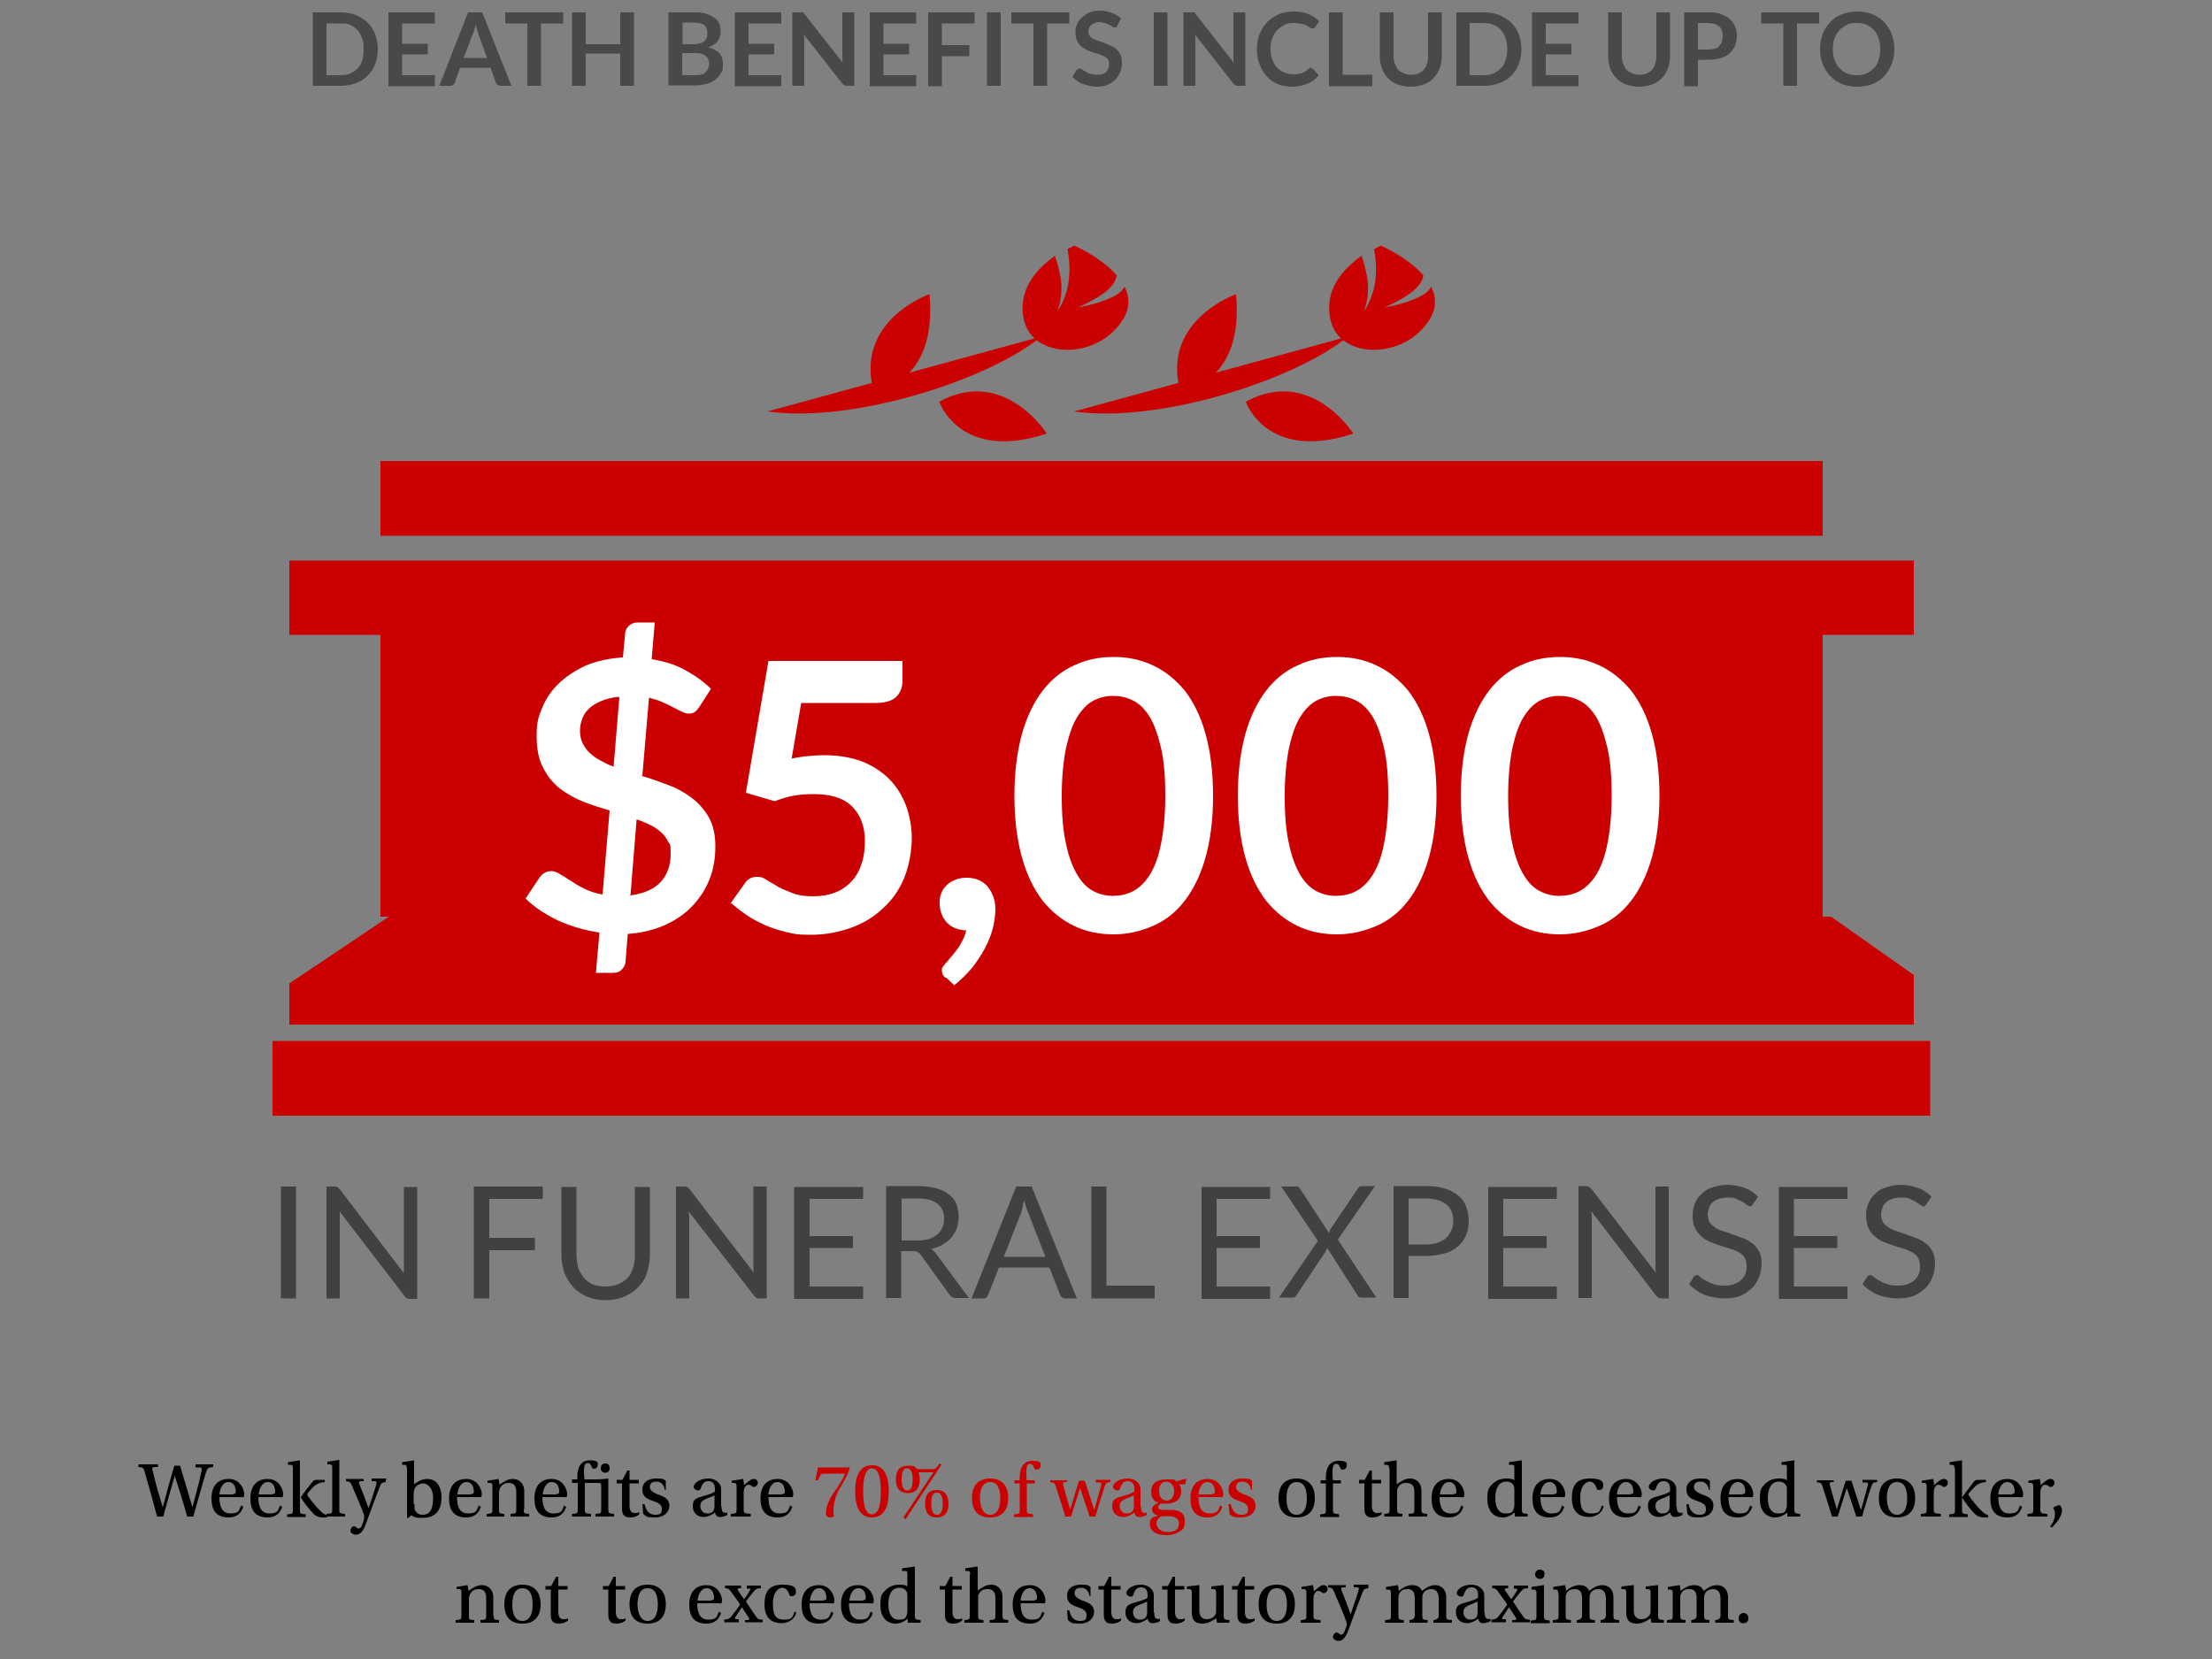 <?xml version="1.0" encoding="UTF-8"?> <svg xmlns="http://www.w3.org/2000/svg" id="Layer_1" version="1.1" viewBox="0 0 500 375"><rect x="0" y="0" width="500" height="375" fill="#808080" stroke="none"/><defs><style> .st0 { fill: #424141; } .st1 { fill: #cb0000; } .st2 { fill: #fff; } .st3 { fill: #494949; } </style></defs><g><path d="M48.2,331v.6c-1,.1-1.3.2-1.6,1.1-.9,2.9-2,6.9-2.9,10.1h-1.4c-.8-3-1.8-6.1-2.8-9.2h0c-.7,2.3-1.9,6.7-2.6,9.2h-1.4c-.9-3.4-1.8-6.7-2.8-10.1-.3-1-.4-1-1.4-1.1v-.6h4.4v.6h-.9c-.4.2-.5.2-.3.8.6,2.6,1.4,5.5,2.3,8.3h0c.8-3.1,1.8-6.7,2.6-9.4h1.3c.9,3.1,1.9,6.3,2.8,9.4h0c.6-2.3,1.6-5.9,2.1-8.4,0-.4,0-.6-.4-.6h-1v-.7h3.9Z"></path><path d="M49.6,338.4c0,1.8.4,3.7,2.5,3.7s1.9-.8,2.4-1.8l.5.3c-.5,1.4-1.4,2.4-3.3,2.4-2.8,0-3.9-1.6-3.9-4.3s1.3-4.4,3.9-4.4,3.5,2.4,3.5,3.4-.3.7-.7.7h-4.9ZM52.7,337.7c.5,0,.6-.2.6-.5,0-.7-.2-2.2-1.7-2.2s-2,2.1-2,2.8h3.1Z"></path><path d="M58.4,338.4c0,1.8.4,3.7,2.5,3.7s1.9-.8,2.4-1.8l.5.3c-.5,1.4-1.4,2.4-3.3,2.4-2.8,0-3.9-1.6-3.9-4.3s1.3-4.4,3.9-4.4,3.5,2.4,3.5,3.4-.3.7-.7.7h-4.9ZM61.6,337.7c.5,0,.6-.2.6-.5,0-.7-.2-2.2-1.7-2.2s-2,2.1-2,2.8h3.1Z"></path><path d="M66.2,331.9c0-.6,0-.7-.5-.8h-.6v-.6l2.7-.4h0v11.2c0,.8,0,.9,1.3,1v.6h-4.2v-.6c1.2-.1,1.3-.1,1.3-1v-9.4h-.1ZM70.6,335c.3-.4.5-.5,1-.5h1.8v.5c-1,.1-1.5.3-2.1.7-.5.4-1,.9-1.8,1.9,0,.1,0,.2,0,.4.7,1,1.9,2.6,3,3.6.5.5.9.7,1.4.9v.5h-1.3c-.6-.1-1.3-.3-1.9-1-.9-.9-2-2.4-2.7-3.5h0c.4-.8,2.1-2.9,2.6-3.5Z"></path><path d="M75.1,331.8c0-.6,0-.7-.5-.8h-.6v-.6l2.7-.4h0v11.2c0,.8,0,.9,1.3,1v.6h-4.2v-.6c1.2-.1,1.3-.1,1.3-1v-9.4h-.1Z"></path><path d="M87.2,334.5v.5c-.8.1-1,.2-1.3.9-.5,1.2-2,5.3-3.1,8.3-.9,2.5-1.7,2.7-2.4,2.7s-1.2-.5-1.2-.9.4-1,.8-1,.3.1.5.2c.3.3.4.3.6.3.6,0,1-1.4,1.2-2.2,0-.3,0-.6,0-.8-.4-1.2-1.9-4.8-2.8-6.8-.3-.7-.5-.8-1.3-.9v-.5h4v.5h-.7c-.4.1-.4.3-.3.6.7,1.7,1.4,3.5,2.1,5.5h0c.7-2,1.5-4.4,1.8-5.5,0-.3,0-.5-.2-.6h-.9v-.6h3.3v.3Z"></path><path d="M91.5,331.1h-.6v-.6l2.7-.4h0v5.4c.6-.4,1.6-1.2,2.9-1.2,3,0,3.3,3,3.3,4.2,0,3.5-2,4.6-4.2,4.6s-2-.3-2.6-.6l-.7.6h-.3v-11.1c-.1-.8-.2-.9-.6-.9ZM93.7,340c0,.4,0,.8,0,1.1.3.8.9,1.3,1.8,1.3,1.7,0,2.4-1.3,2.4-3.8s-1.5-3.3-2.2-3.3-1.6.4-2,1.2c0,.3-.2.6-.2,1v2.5h0Z"></path><path d="M103.3,338.4c0,1.8.4,3.7,2.5,3.7s1.9-.8,2.4-1.8l.5.3c-.5,1.4-1.4,2.4-3.3,2.4-2.8,0-3.9-1.6-3.9-4.3s1.3-4.4,3.9-4.4,3.5,2.4,3.5,3.4-.3.7-.7.7h-4.9ZM106.5,337.7c.5,0,.6-.2.6-.5,0-.7-.2-2.2-1.7-2.2s-2,2.1-2,2.8h3.1Z"></path><path d="M118.4,341.2c0,.9,0,.9,1.2,1v.6h-4.2v-.6c1.2-.1,1.3-.1,1.3-1v-3.9c0-1.5-.6-2.1-1.7-2.1s-1.6.5-2,1.2c0,.3-.2.5-.2.9v3.9c0,.9,0,.9,1.2,1v.6h-4v-.6c1.2-.1,1.3-.1,1.3-1v-5.2c0-.6,0-.7-.5-.8h-.6v-.5l2.5-.4.2,1.3c1-.7,1.8-1.3,3.1-1.3s2.5,1,2.5,2.7v4.2h-.1Z"></path><path d="M122.6,338.4c0,1.8.4,3.7,2.5,3.7s1.9-.8,2.4-1.8l.5.3c-.5,1.4-1.4,2.4-3.3,2.4-2.8,0-3.9-1.6-3.9-4.3s1.3-4.4,3.9-4.4,3.5,2.4,3.5,3.4-.3.7-.7.7h-4.9ZM125.8,337.7c.5,0,.6-.2.6-.5,0-.7-.2-2.2-1.7-2.2s-2,2.1-2,2.8h3.1Z"></path><path d="M130.5,334.5v-.8c0-1.9.7-3.6,2.8-3.6s1.8.6,1.8,1.1-.5.8-.8.8-.4-.1-.5-.3c-.4-1-.7-1-1-1s-.8.2-.8,1.7.1,1.4.1,2h2.4c1.3,0,2.3-.1,2.9-.2h.1v7c0,.8.1.9,1.3,1v.6h-4.2v-.6c1.2-.1,1.3-.1,1.3-1v-5.2c0-.6-.1-.8-.5-.8h-3.2v6c0,.9.1.9,1.4,1v.6h-4.3v-.6c1.2-.1,1.3-.1,1.3-1v-6h-1.3v-.8h1.2ZM137.8,331.9c0,.6-.4,1-1,1s-1-.4-1-1,.3-1.1,1-1.1,1,.4,1,1.1Z"></path><path d="M142.3,335.2v5.1c0,1.3.5,1.7,1.1,1.7s.7,0,1.1-.2v.5c-.5.4-1.1.7-2,.7s-1.9-.2-1.9-1.9v-5.8h-1.2v-.8h1.3l1.1-2.1h.5v2.1h2.1v.8h-2.1q0-.1,0-.1Z"></path><path d="M150.3,336.9c-.1-1-.7-2-1.9-2s-1.5.5-1.5,1.3,1.1,1.3,1.8,1.6c1.8.6,2.6,1.2,2.6,2.6s-1.2,2.6-3.2,2.6-2-.2-2.7-.8l-.2-2.2h.5c.3,1.4,1,2.4,2.4,2.4s1.5-.5,1.5-1.4-.8-1.3-1.9-1.7c-1.5-.5-2.5-1-2.5-2.6s1.2-2.5,3.1-2.5,1.6.2,2.2.5v2.1h-.2Z"></path><path d="M163.1,340.5c0,1.1.3,1.4.6,1.4.2.1.4.1.7,0v.5c-.3.3-1.1.5-1.7.5s-.9-.3-1.1-1c-.5.4-1.5,1-2.5,1-1.6,0-2.5-1.1-2.5-2.4s.4-1.7,1.6-2.1c1.3-.4,3-.8,3.4-1.3v-.6c0-1.3-.7-1.7-1.5-1.7s-1.3.4-1.7,1.6c-.1.3-.2.5-.6.5s-1-.3-1-.8c0-.9,1.4-1.9,3.3-1.9s2.9,1.3,2.9,2.3v4h.1ZM161.5,338c-.4.2-1.3.6-1.9.8-.9.4-1.3.8-1.3,1.6s.5,1.7,1.5,1.7,1.7-.3,1.7-1.7v-2.4Z"></path><path d="M168.1,341.2c0,.8.1.9,1.6,1v.6h-4.5v-.6c1.2-.1,1.3-.1,1.3-1v-5.2c0-.6-.1-.7-.5-.8h-.6v-.5l2.6-.4.2,1.4c1.1-1,1.6-1.4,2.2-1.4s.9.5.9.8c0,.5-.4,1-.8,1s-.2,0-.4-.1c-.4-.3-.7-.4-1-.4s-1,.5-1,1.7v3.9Z"></path><path d="M173.7,338.4c0,1.8.4,3.7,2.5,3.7s1.9-.8,2.4-1.8l.5.3c-.5,1.4-1.4,2.4-3.3,2.4-2.8,0-3.9-1.6-3.9-4.3s1.3-4.4,3.9-4.4,3.5,2.4,3.5,3.4-.3.7-.7.7h-4.9ZM176.8,337.7c.5,0,.6-.2.6-.5,0-.7-.2-2.2-1.7-2.2s-2,2.1-2,2.8h3.1Z"></path><path class="st1" d="M191.9,331.5l.2.2c-.6,2.1-1.4,3.2-2.5,5.1-.7,1.3-1.2,3-1.2,4.7s0,.6.1.9c.1.5-.3.6-.8.6s-1-.3-1-.8c0-1.9.9-3.7,2.4-5.7,1-1.5,1.6-2.6,1.9-3.4h-4.8c-.8,0-.9.6-1.1,1.1l-.2.4h-.6l.6-2.9h7v-.2h0Z"></path><path class="st1" d="M200.9,337.1c0,3.4-1,5.9-3.8,5.9s-3.8-2.5-3.8-5.9,1-5.9,3.8-5.9c2.8,0,3.8,2.5,3.8,5.9ZM195.1,337.1c0,2.7.4,5.2,2,5.2s2-2.5,2-5.2-.4-5.2-2-5.2-2,2.5-2,5.2Z"></path><path class="st1" d="M212.8,331.1l-8.1,12.3-.5-.4,6.8-10.2h-3.4c.1.3.3.8.3,1.6,0,2-.9,3.1-2.7,3.1s-2.7-1.1-2.7-3.1.9-3.1,2.7-3.1,1.4.2,1.9.6c.2.2.4.2.8.2h2.7c.6,0,.8-.1,1.2-.5l.6-.8.4.3ZM203.8,334.4c0,1.6.4,2.5,1.3,2.5s1.2-.9,1.2-2.5-.4-2.5-1.3-2.5c-.7-.1-1.2.7-1.2,2.5ZM209.1,339.9c0-2,.8-3.1,2.6-3.1s2.7,1.1,2.7,3.1-.9,3.1-2.7,3.1-2.6-1.2-2.6-3.1ZM210.5,339.9c0,1.6.4,2.5,1.3,2.5s1.3-.9,1.3-2.5-.4-2.5-1.3-2.5c-.9-.1-1.3.7-1.3,2.5Z"></path><path class="st1" d="M227.9,338.6c0,2.7-1.3,4.4-4.1,4.4s-4.1-1.6-4.1-4.4,1.4-4.4,4.1-4.4,4.1,1.7,4.1,4.4ZM223.8,342.4c1.5,0,2.3-1.4,2.3-3.7s-.7-3.7-2.3-3.7-2.3,1.4-2.3,3.8c.1,2.1.8,3.6,2.3,3.6Z"></path><path class="st1" d="M232.1,335.2v6.1c0,.8.1.8,1.4,1v.6h-4.3v-.6c1.2-.1,1.3-.1,1.3-1v-6h-1.2v-.7h1.2v-.7c0-1.9.7-3.7,2.9-3.7s1.8.7,1.8,1.2-.5.8-.9.8-.4-.1-.5-.3c-.4-1-.6-1-1-1s-.8.2-.8,1.8,0,1.3.1,1.9h1.8v.7h-1.8Z"></path><path class="st1" d="M241.2,334.5v.5h-.6c-.3.1-.4.3-.3.6.5,1.8,1,3.6,1.6,5.6h0l2-6.5h1.3l2.1,6.5h.1c.5-1.9,1.3-4.6,1.5-5.5.1-.3.1-.5-.2-.6h-1v-.6h3.3v.5c-.8.1-1,.1-1.3,1-.4,1.4-1.4,4.3-2.1,6.8h-1.3l-2.1-6.3h-.1l-2,6.3h-1.3c-.7-2.4-1.5-4.8-2.2-7-.2-.6-.5-.7-1.2-.7v-.5h3.8Z"></path><path class="st1" d="M257.9,340.5c0,1.1.3,1.4.6,1.4.2.1.4.1.7,0v.5c-.3.3-1.1.5-1.7.5s-.9-.3-1.1-1c-.5.4-1.5,1-2.5,1-1.6,0-2.5-1.1-2.5-2.4s.4-1.7,1.6-2.1c1.3-.4,3-.8,3.4-1.3v-.6c0-1.3-.7-1.7-1.5-1.7s-1.3.4-1.7,1.6c-.1.3-.2.5-.6.5s-1-.3-1-.8c0-.9,1.4-1.9,3.3-1.9s2.9,1.3,2.9,2.3v4h0ZM256.3,338c-.4.2-1.3.6-1.9.8-.9.4-1.3.8-1.3,1.6s.5,1.7,1.5,1.7,1.7-.3,1.7-1.7v-2.4Z"></path><path class="st1" d="M268.1,334.2v.2c.1,0-.2,1.1-.2,1.1h-1.4c.3.3.5,1,.5,1.6,0,2.1-1.8,2.8-3.4,2.8s-.6,0-1-.1c-.2.1-.8.3-.8.8s.2.7,1.4.7h1.5c1.8,0,3.1.6,3.1,2.5s-.6,2-1.4,2.5-1.7.7-2.8.7c-2,0-3.7-.8-3.7-2.5s1.2-1.7,2-1.9h0c-.8-.1-1.5-.7-1.5-1.4s.6-1.2,1.5-1.5h0c-.8-.2-1.7-.9-1.7-2.5s.9-2.8,3.5-2.8,1.7.2,2.2.5l2.2-.7ZM266.5,344.4c0-1.2-.9-1.7-2.6-1.7s-1.5.1-1.9.4c-.3.3-.6.6-.6,1.2,0,1.2,1.1,2,2.6,2s2.5-.6,2.5-1.9ZM262,337.1c0,1.4.8,2.1,1.7,2.1s1.7-.7,1.7-2.1-.8-2.2-1.7-2.2-1.7.5-1.7,2.2Z"></path><path class="st1" d="M270.9,338.4c0,1.8.4,3.7,2.5,3.7s1.9-.8,2.4-1.8l.5.3c-.5,1.4-1.4,2.4-3.3,2.4-2.8,0-3.9-1.6-3.9-4.3s1.3-4.4,3.9-4.4,3.5,2.4,3.5,3.4-.3.7-.7.7h-4.9ZM274,337.7c.5,0,.6-.2.6-.5,0-.7-.2-2.2-1.7-2.2s-2,2.1-2,2.8h3.1Z"></path><path class="st1" d="M282.8,336.9c-.1-1-.7-2-1.9-2s-1.5.5-1.5,1.3,1.1,1.3,1.8,1.6c1.8.6,2.6,1.2,2.6,2.6s-1.2,2.6-3.2,2.6-2-.2-2.7-.8l-.2-2.2h.5c.3,1.4,1,2.4,2.4,2.4s1.5-.5,1.5-1.4-.8-1.3-1.9-1.7c-1.5-.5-2.5-1-2.5-2.6s1.2-2.5,3.1-2.5,1.6.2,2.2.5v2.1h-.2Z"></path><path d="M297.2,338.6c0,2.7-1.3,4.4-4.1,4.4s-4.1-1.6-4.1-4.4,1.4-4.4,4.1-4.4c2.7,0,4.1,1.7,4.1,4.4ZM293.1,342.4c1.5,0,2.3-1.4,2.3-3.7s-.7-3.7-2.3-3.7-2.3,1.4-2.3,3.8c0,2.1.7,3.6,2.3,3.6Z"></path><path d="M301.3,335.2v6.1c0,.8.1.8,1.4,1v.6h-4.3v-.6c1.2-.1,1.3-.1,1.3-1v-6h-1.2v-.7h1.2v-.7c0-1.9.7-3.7,2.9-3.7s1.8.7,1.8,1.2-.5.8-.9.8-.4-.1-.5-.3c-.4-1-.6-1-1-1s-.8.2-.8,1.8,0,1.3.1,1.9h1.8v.7h-1.8Z"></path><path d="M310.1,335.2v5.1c0,1.3.5,1.7,1.1,1.7s.7,0,1.1-.2v.5c-.5.4-1.1.7-2,.7s-1.9-.2-1.9-1.9v-5.8h-1.2v-.8h1.3l1.1-2.1h.5v2.1h2.1v.8h-2.1Z"></path><path d="M314,331.9c0-.6-.1-.7-.5-.8h-.6v-.6l2.7-.4h.1v5.4c1.1-.7,1.8-1.3,3.1-1.3s2.5,1,2.5,2.7v4.3c0,.8.1.9,1.3,1v.6h-4.2v-.6c1.2-.1,1.3-.1,1.3-1v-4c0-1.4-.6-2-1.8-2s-1.6.5-2,1.2c-.1.2-.1.5-.1.9v3.9c0,.8.1.9,1.2,1v.6h-4.1v-.6c1.2-.1,1.2-.2,1.2-1v-9.3h-.1Z"></path><path d="M325.4,338.4c0,1.8.4,3.7,2.5,3.7s1.9-.8,2.4-1.8l.5.3c-.5,1.4-1.4,2.4-3.3,2.4-2.8,0-3.9-1.6-3.9-4.3s1.3-4.4,3.9-4.4,3.5,2.4,3.5,3.4-.3.7-.7.7h-4.9ZM328.6,337.7c.5,0,.6-.2.6-.5,0-.7-.2-2.2-1.7-2.2s-2,2.1-2,2.8h3.1Z"></path><path d="M341.8,331.1h-.7v-.6l2.8-.4h.1v11.1c0,.8.1.9,1.3,1v.6h-2.9v-.9c-.9.7-1.8,1.1-2.7,1.1-2.3,0-3.5-1.7-3.5-4.2s.5-2.6,1.2-3.4c.7-.7,1.7-1.2,3.1-1.2s1.4.2,1.8.4v-2.8c0-.6,0-.7-.5-.7ZM342.3,336.9c0-.5,0-.7-.1-1-.3-.7-1-1-1.7-1-1.7,0-2.5,1.5-2.5,3.7s.8,3.5,2.3,3.5,1.6-.3,1.9-1.2c.1-.3.1-.5.1-.9v-3.1h0Z"></path><path d="M348.2,338.4c0,1.8.4,3.7,2.5,3.7s1.9-.8,2.4-1.8l.5.3c-.5,1.4-1.4,2.4-3.3,2.4-2.8,0-3.9-1.6-3.9-4.3s1.3-4.4,3.9-4.4,3.5,2.4,3.5,3.4-.3.7-.7.7h-4.9ZM351.3,337.7c.5,0,.6-.2.6-.5,0-.7-.2-2.2-1.7-2.2s-2,2.1-2,2.8h3.1Z"></path><path d="M362.5,340.5c-.5,1.8-2.1,2.4-3.3,2.4-2.5,0-3.9-1.4-3.9-4.3s1.1-4.4,4.1-4.4,3,.9,3,1.7-.7.9-1,.9-.4-.1-.5-.4c-.3-.9-.8-1.5-1.6-1.5s-2.1,1-2.1,3.5.5,3.7,2.5,3.7,1.9-.6,2.4-1.8l.4.2Z"></path><path d="M365.5,338.4c0,1.8.4,3.7,2.5,3.7s1.9-.8,2.4-1.8l.5.3c-.5,1.4-1.4,2.4-3.3,2.4-2.8,0-3.9-1.6-3.9-4.3s1.3-4.4,3.9-4.4,3.5,2.4,3.5,3.4-.3.7-.7.7h-4.9ZM368.6,337.7c.5,0,.6-.2.6-.5,0-.7-.2-2.2-1.7-2.2s-2,2.1-2,2.8h3.1Z"></path><path d="M379,340.5c0,1.1.3,1.4.6,1.4.2.1.4.1.7,0v.5c-.3.3-1.1.5-1.7.5s-.9-.3-1.1-1c-.5.4-1.5,1-2.5,1-1.6,0-2.5-1.1-2.5-2.4s.4-1.7,1.6-2.1c1.3-.4,3-.8,3.4-1.3v-.6c0-1.3-.7-1.7-1.5-1.7s-1.3.4-1.7,1.6c-.1.3-.2.5-.6.5s-1-.3-1-.8c0-.9,1.4-1.9,3.3-1.9s2.9,1.3,2.9,2.3v4h.1ZM377.4,338c-.4.2-1.3.6-1.9.8-.9.4-1.3.8-1.3,1.6s.5,1.7,1.5,1.7,1.7-.3,1.7-1.7v-2.4h0Z"></path><path d="M386.3,336.9c-.1-1-.7-2-1.9-2s-1.5.5-1.5,1.3,1.1,1.3,1.8,1.6c1.8.6,2.6,1.2,2.6,2.6s-1.2,2.6-3.2,2.6-2-.2-2.7-.8l-.2-2.2h.5c.3,1.4,1,2.4,2.4,2.4s1.5-.5,1.5-1.4-.8-1.3-1.9-1.7c-1.5-.5-2.5-1-2.5-2.6s1.2-2.5,3.1-2.5,1.6.2,2.2.5v2.1h-.2Z"></path><path d="M390.7,338.4c0,1.8.4,3.7,2.5,3.7s1.9-.8,2.4-1.8l.5.3c-.5,1.4-1.4,2.4-3.3,2.4-2.8,0-3.9-1.6-3.9-4.3s1.3-4.4,3.9-4.4,3.5,2.4,3.5,3.4-.3.7-.7.7h-4.9ZM393.9,337.7c.5,0,.6-.2.6-.5,0-.7-.2-2.2-1.7-2.2s-2,2.1-2,2.8h3.1Z"></path><path d="M403.4,331.1h-.7v-.6l2.8-.4h.1v11.1c0,.8.1.9,1.3,1v.6h-2.9v-.9c-.9.7-1.8,1.1-2.7,1.1-2.3,0-3.5-1.7-3.5-4.2s.5-2.6,1.2-3.4c.7-.7,1.7-1.2,3.1-1.2s1.4.2,1.8.4v-2.8c0-.6-.1-.7-.5-.7ZM403.9,336.9c0-.5,0-.7-.1-1-.3-.7-1-1-1.7-1-1.7,0-2.5,1.5-2.5,3.7s.8,3.5,2.3,3.5,1.6-.3,1.9-1.2c.1-.3.1-.5.1-.9v-3.1h0Z"></path><path d="M414.5,334.5v.5h-.6c-.3.1-.4.3-.3.6.5,1.8,1,3.6,1.6,5.6h0l2-6.5h1.3l2.1,6.5h.1c.5-1.9,1.3-4.6,1.5-5.5.1-.3.1-.5-.2-.6h-1v-.6h3.3v.5c-.8.1-1,.1-1.3,1-.5,1.4-1.4,4.3-2.1,6.8h-1.3l-2.1-6.3h-.1l-2,6.3h-1.3c-.7-2.4-1.5-4.8-2.2-7-.2-.6-.5-.7-1.2-.7v-.5h3.8Z"></path><path d="M432.9,338.6c0,2.7-1.3,4.4-4.1,4.4s-4.1-1.6-4.1-4.4,1.4-4.4,4.1-4.4,4.1,1.7,4.1,4.4ZM428.8,342.4c1.5,0,2.3-1.4,2.3-3.7s-.7-3.7-2.3-3.7-2.3,1.4-2.3,3.8c.1,2.1.8,3.6,2.3,3.6Z"></path><path d="M437.1,341.2c0,.8.1.9,1.6,1v.6h-4.5v-.6c1.2-.1,1.3-.1,1.3-1v-5.2c0-.6-.1-.7-.5-.8h-.6v-.5l2.6-.4.2,1.4c1.1-1,1.6-1.4,2.2-1.4s.9.5.9.8c0,.5-.4,1-.8,1s-.2,0-.4-.1c-.4-.3-.7-.4-1-.4s-1,.5-1,1.7v3.9h0Z"></path><path d="M441.8,331.9c0-.6-.1-.7-.5-.8h-.6v-.6l2.7-.4h.1v11.2c0,.8.1.9,1.3,1v.6h-4.2v-.6c1.2-.1,1.3-.1,1.3-1v-9.4h0ZM446.1,335c.3-.4.5-.5,1-.5h1.8v.5c-1,.1-1.5.3-2.1.7-.5.4-1,.9-1.8,1.9-.1.1-.1.2,0,.4.7,1,1.9,2.6,3,3.6.5.5.9.7,1.4.9v.5h-1.3c-.6-.1-1.3-.3-1.9-1-.9-.9-2-2.4-2.7-3.5h0c.5-.8,2.2-2.9,2.6-3.5Z"></path><path d="M451.7,338.4c0,1.8.4,3.7,2.5,3.7s1.9-.8,2.4-1.8l.5.3c-.5,1.4-1.4,2.4-3.3,2.4-2.8,0-3.9-1.6-3.9-4.3s1.3-4.4,3.9-4.4,3.5,2.4,3.5,3.4-.3.7-.7.7h-4.9ZM454.8,337.7c.5,0,.6-.2.6-.5,0-.7-.2-2.2-1.7-2.2s-2,2.1-2,2.8h3.1Z"></path><path d="M461.2,341.2c0,.8.1.9,1.6,1v.6h-4.5v-.6c1.2-.1,1.3-.1,1.3-1v-5.2c0-.6-.1-.7-.5-.8h-.6v-.5l2.6-.4.2,1.4c1.1-1,1.6-1.4,2.2-1.4s.9.5.9.8c0,.5-.4,1-.8,1s-.2,0-.4-.1c-.4-.3-.7-.4-1-.4s-1,.5-1,1.7v3.9h0Z"></path><path d="M464.5,342c0-.3-.2-.8-.4-1.2.2-.2,1.1-.6,1.5-.6.3.3.5.8.5,1.1,0,1.4-1.1,2.8-2.3,4l-.4-.3c.8-.9,1.1-1.7,1.1-3Z"></path><path d="M111.6,365.2c0,.9,0,.9,1.2,1v.6h-4.2v-.6c1.2-.1,1.3-.1,1.3-1v-3.9c0-1.5-.6-2.1-1.7-2.1s-1.6.5-2,1.2c0,.3-.2.5-.2.9v3.9c0,.9,0,.9,1.2,1v.6h-4.2v-.6c1.2-.1,1.3-.1,1.3-1v-5.2c0-.6,0-.7-.5-.8h-.6v-.5l2.5-.4.2,1.3c1-.7,1.8-1.3,3.1-1.3s2.5,1,2.5,2.7v4.2h0Z"></path><path d="M122.2,362.6c0,2.7-1.3,4.4-4.1,4.4s-4.1-1.6-4.1-4.4,1.4-4.4,4.1-4.4,4.1,1.7,4.1,4.4ZM118.1,366.4c1.5,0,2.3-1.4,2.3-3.7s-.7-3.7-2.3-3.7-2.3,1.4-2.3,3.8c0,2.1.7,3.6,2.3,3.6Z"></path><path d="M126.2,359.2v5.1c0,1.3.5,1.7,1.1,1.7s.7,0,1.1-.2v.5c-.5.4-1.1.7-2,.7s-1.9-.2-1.9-1.9v-5.8h-1.2v-.8h1.3l1.1-2.1h.5v2.1h2.1v.8h-2.1s0-.1,0-.1Z"></path><path d="M139.2,359.2v5.1c0,1.3.5,1.7,1.1,1.7s.7,0,1.1-.2v.5c-.5.4-1.1.7-2,.7s-1.9-.2-1.9-1.9v-5.8h-1.2v-.8h1.3l1.1-2.1h.5v2.1h2.1v.8h-2.1q0-.1,0-.1Z"></path><path d="M150.5,362.6c0,2.7-1.3,4.4-4.1,4.4s-4.1-1.6-4.1-4.4,1.4-4.4,4.1-4.4,4.1,1.7,4.1,4.4ZM146.4,366.4c1.5,0,2.3-1.4,2.3-3.7s-.7-3.7-2.3-3.7-2.3,1.4-2.3,3.8c.1,2.1.8,3.6,2.3,3.6Z"></path><path d="M157.6,362.4c0,1.8.4,3.7,2.5,3.7s1.9-.8,2.4-1.8l.5.3c-.5,1.4-1.4,2.4-3.3,2.4-2.8,0-3.9-1.6-3.9-4.3s1.3-4.4,3.9-4.4,3.5,2.4,3.5,3.4-.3.7-.7.7h-4.9ZM160.8,361.7c.5,0,.6-.2.6-.5,0-.7-.2-2.2-1.7-2.2s-2,2.1-2,2.8h3.1Z"></path><path d="M168.4,366.8v-.6h.7c.3-.1.3-.3.1-.6-.4-.6-1.3-2-1.5-2.3h0c-.5.8-1.1,1.6-1.5,2.3-.1.2-.1.4.1.4h.7v.7h-3.3v-.6c.8-.1,1.1-.1,1.6-.7.7-.9,1.4-1.8,2-2.7-.7-1.1-1.5-2.1-2.2-3.1-.4-.5-.6-.6-1.2-.6v-.6h3.6v.6h-.5c-.3.1-.3.3-.2.5.3.5,1,1.4,1.4,2h0c.5-.7,1-1.4,1.3-2s.1-.4-.1-.4h-.6v-.7h3.2v.6c-.8,0-1,.1-1.5.6-.7.8-1.3,1.6-1.9,2.4.8,1.2,1.5,2.3,2.3,3.4.4.6.7.7,1.5.7v.6h-4q0,.1,0,.1Z"></path><path d="M180,364.5c-.5,1.8-2.1,2.4-3.3,2.4-2.5,0-3.9-1.4-3.9-4.3s1.1-4.4,4.1-4.4,3,.9,3,1.7-.7.9-1,.9-.4-.1-.5-.4c-.3-.9-.8-1.5-1.6-1.5s-2.1,1-2.1,3.5.5,3.7,2.5,3.7,1.9-.6,2.4-1.8l.4.2Z"></path><path d="M183,362.4c0,1.8.4,3.7,2.5,3.7s1.9-.8,2.4-1.8l.5.3c-.5,1.4-1.4,2.4-3.3,2.4-2.8,0-3.9-1.6-3.9-4.3s1.3-4.4,3.9-4.4,3.5,2.4,3.5,3.4-.3.7-.7.7h-4.9ZM186.2,361.7c.5,0,.6-.2.6-.5,0-.7-.2-2.2-1.7-2.2s-2,2.1-2,2.8h3.1Z"></path><path d="M191.9,362.4c0,1.8.4,3.7,2.5,3.7s1.9-.8,2.4-1.8l.5.3c-.5,1.4-1.4,2.4-3.3,2.4-2.8,0-3.9-1.6-3.9-4.3s1.3-4.4,3.9-4.4,3.5,2.4,3.5,3.4-.3.7-.7.7h-4.9ZM195.1,361.7c.5,0,.6-.2.6-.5,0-.7-.2-2.2-1.7-2.2s-2,2.1-2,2.8h3.1Z"></path><path d="M204.6,355.1h-.7v-.6l2.8-.4h.1v11.1c0,.8.1.9,1.3,1v.6h-2.9v-.9c-.9.7-1.8,1.1-2.7,1.1-2.3,0-3.5-1.7-3.5-4.2s.5-2.6,1.2-3.4c.7-.7,1.7-1.2,3.1-1.2s1.4.2,1.8.4v-2.8c0-.6-.1-.7-.5-.7ZM205.1,360.9c0-.5,0-.7-.1-1-.3-.7-1-1-1.7-1-1.7,0-2.5,1.5-2.5,3.7s.8,3.5,2.3,3.5,1.6-.3,1.9-1.2c.1-.3.1-.5.1-.9v-3.1Z"></path><path d="M215.3,359.2v5.1c0,1.3.5,1.7,1.1,1.7s.7,0,1.1-.2v.5c-.5.4-1.1.7-2,.7s-1.9-.2-1.9-1.9v-5.8h-1.2v-.8h1.3l1.1-2.1h.5v2.1h2.1v.8h-2.1q0-.1,0-.1Z"></path><path d="M219.3,355.9c0-.6-.1-.7-.5-.8h-.6v-.6l2.7-.4h.1v5.4c1.1-.7,1.8-1.3,3.1-1.3s2.5,1,2.5,2.7v4.3c0,.8.1.9,1.3,1v.6h-4.2v-.6c1.2-.1,1.3-.1,1.3-1v-4c0-1.4-.6-2-1.8-2s-1.6.5-2,1.2c-.1.2-.1.5-.1.9v3.9c0,.8.1.9,1.2,1v.6h-4.3v-.6c1.2-.1,1.2-.2,1.2-1v-9.3h.1Z"></path><path d="M230.7,362.4c0,1.8.4,3.7,2.5,3.7s1.9-.8,2.4-1.8l.5.3c-.5,1.4-1.4,2.4-3.3,2.4-2.8,0-3.9-1.6-3.9-4.3s1.3-4.4,3.9-4.4,3.5,2.4,3.5,3.4-.3.7-.7.7h-4.9ZM233.8,361.7c.5,0,.6-.2.6-.5,0-.7-.2-2.2-1.7-2.2s-2,2.1-2,2.8h3.1Z"></path><path d="M246.3,360.9c-.1-1-.7-2-1.9-2s-1.5.5-1.5,1.3,1.1,1.3,1.8,1.6c1.8.6,2.6,1.2,2.6,2.6s-1.2,2.6-3.2,2.6-2-.2-2.7-.8l-.2-2.2h.5c.3,1.4,1,2.4,2.4,2.4s1.5-.5,1.5-1.4-.8-1.3-1.9-1.7c-1.5-.5-2.5-1-2.5-2.6s1.2-2.5,3.1-2.5,1.6.2,2.2.5v2.1h-.2Z"></path><path d="M251.2,359.2v5.1c0,1.3.5,1.7,1.1,1.7s.7,0,1.1-.2v.5c-.5.4-1.1.7-2,.7s-1.9-.2-1.9-1.9v-5.8h-1.2v-.8h1.3l1.1-2.1h.5v2.1h2.1v.8h-2.1q0-.1,0-.1Z"></path><path d="M260.9,364.5c0,1.1.3,1.4.6,1.4.2.1.4.1.7,0v.5c-.3.3-1.1.5-1.7.5s-.9-.3-1.1-1c-.5.4-1.5,1-2.5,1-1.6,0-2.5-1.1-2.5-2.4s.4-1.7,1.6-2.1c1.3-.4,3-.8,3.4-1.3v-.6c0-1.3-.7-1.7-1.5-1.7s-1.3.4-1.7,1.6c-.1.3-.2.5-.6.5s-1-.3-1-.8c0-.9,1.4-1.9,3.3-1.9s2.9,1.3,2.9,2.3v4h.1ZM259.3,362c-.4.2-1.3.6-1.9.8-.9.4-1.3.8-1.3,1.6s.5,1.7,1.5,1.7,1.7-.3,1.7-1.7v-2.4h0Z"></path><path d="M265.6,359.2v5.1c0,1.3.5,1.7,1.1,1.7s.7,0,1.1-.2v.5c-.5.4-1.1.7-2,.7s-1.9-.2-1.9-1.9v-5.8h-1.2v-.8h1.3l1.1-2.1h.5v2.1h2.1v.8h-2.1Z"></path><path d="M275.1,366.8l-.2-1c-.5.3-1.6,1.2-3.1,1.2s-2.4-.6-2.4-2.5v-4.5c0-.6-.1-.7-.5-.8h-.6v-.6l2.7-.3h.1v5.8c0,1.3.7,1.9,1.7,1.9s1.7-.5,2-1.2c.1-.2.1-.5.1-1v-3.8c0-.6-.1-.7-.5-.8h-.6v-.6l2.7-.3h.1v6.9c0,.8.1.9,1.3,1v.6h-2.8Z"></path><path d="M281.4,359.2v5.1c0,1.3.5,1.7,1.1,1.7s.7,0,1.1-.2v.5c-.5.4-1.1.7-2,.7s-1.9-.2-1.9-1.9v-5.8h-1.2v-.8h1.3l1.1-2.1h.5v2.1h2.1v.8h-2.1Z"></path><path d="M292.7,362.6c0,2.7-1.3,4.4-4.1,4.4s-4.1-1.6-4.1-4.4,1.4-4.4,4.1-4.4c2.8,0,4.1,1.7,4.1,4.4ZM288.6,366.4c1.5,0,2.3-1.4,2.3-3.7s-.7-3.7-2.3-3.7-2.3,1.4-2.3,3.8c0,2.1.8,3.6,2.3,3.6Z"></path><path d="M296.9,365.2c0,.8.1.9,1.6,1v.6h-4.5v-.6c1.2-.1,1.3-.1,1.3-1v-5.2c0-.6-.1-.7-.5-.8h-.6v-.5l2.6-.4.2,1.4c1.1-1,1.6-1.4,2.2-1.4s.9.5.9.8c0,.5-.4,1-.8,1s-.2,0-.4-.1c-.4-.3-.7-.4-1-.4s-1,.5-1,1.7v3.9h0Z"></path><path d="M309.3,358.5v.5c-.8.1-1,.2-1.3.9-.5,1.2-2,5.3-3.1,8.3-.9,2.5-1.7,2.7-2.4,2.7s-1.2-.5-1.2-.9.4-1,.8-1,.3.1.5.2c.3.3.5.3.6.3.6,0,1-1.4,1.2-2.2,0-.3,0-.6-.1-.8-.4-1.2-1.9-4.8-2.8-6.8-.3-.7-.5-.8-1.3-.9v-.5h4v.5h-.7c-.4.1-.4.3-.3.6.7,1.7,1.4,3.5,2.1,5.5h0c.7-2,1.5-4.4,1.8-5.5.1-.3.1-.5-.2-.6h-.9v-.6h3.3v.3Z"></path><path d="M314.4,360.1c0-.6-.1-.7-.5-.8h-.6v-.6l2.7-.4.2,1.3c.6-.5,1.7-1.3,3-1.3s1.8.5,2.2,1.3c.6-.4,1.6-1.3,3-1.3s2.5,1,2.5,2.7v4.2c0,.9.1.9,1.3,1v.6h-4.2v-.6q1.2-.1,1.2-1v-3.9c0-1.4-.6-2.1-1.7-2.1s-1.7.6-1.9,1.2c-.1.3-.1.5-.1.9v3.9c0,.9.1.9,1.2,1v.6h-4.1v-.6q1.2-.1,1.2-1v-3.9c0-1-.2-2.1-1.6-2.1s-1.7.6-2,1.2c-.1.3-.1.5-.1.9v3.9c0,.8.1.9,1.2,1v.6h-4.2v-.6c1.2-.1,1.3-.1,1.3-1v-5.1Z"></path><path d="M335.6,364.5c0,1.1.3,1.4.6,1.4.2.1.4.1.7,0v.5c-.3.3-1.1.5-1.7.5s-.9-.3-1.1-1c-.5.4-1.5,1-2.5,1-1.6,0-2.5-1.1-2.5-2.4s.4-1.7,1.6-2.1c1.3-.4,3-.8,3.4-1.3v-.6c0-1.3-.7-1.7-1.5-1.7s-1.3.4-1.7,1.6c-.1.3-.2.5-.6.5s-1-.3-1-.8c0-.9,1.4-1.9,3.3-1.9s2.9,1.3,2.9,2.3v4h.1ZM334,362c-.4.2-1.3.6-1.9.8-.9.4-1.3.8-1.3,1.6s.5,1.7,1.5,1.7,1.7-.3,1.7-1.7v-2.4h0Z"></path><path d="M341.8,366.8v-.6h.7c.3-.1.3-.3.1-.6-.4-.6-1.3-2-1.5-2.3h0c-.5.8-1.1,1.6-1.5,2.3-.1.2-.1.4.1.4h.7v.7h-3.3v-.6c.8-.1,1.1-.1,1.6-.7.7-.9,1.4-1.8,2-2.7-.7-1.1-1.5-2.1-2.2-3.1-.4-.5-.6-.6-1.2-.6v-.6h3.6v.6h-.5c-.3.1-.3.3-.2.5.3.5,1,1.4,1.4,2h0c.5-.7,1-1.4,1.3-2,.1-.2.1-.4-.1-.4h-.6v-.7h3.2v.6c-.8,0-1,.1-1.5.6-.7.8-1.3,1.6-1.9,2.4.8,1.2,1.5,2.3,2.3,3.4.4.6.7.7,1.5.7v.6h-4Z"></path><path d="M347.3,360.1c0-.6-.1-.7-.5-.8h-.6v-.6l2.7-.4h.1v7c0,.8.1.9,1.3,1v.6h-4.3v-.6c1.2-.1,1.3-.1,1.3-1v-5.2ZM349.1,355.9c0,.6-.4,1-1,1s-1.1-.4-1.1-1,.4-1.1,1.1-1.1,1.1.4,1,1.1Z"></path><path d="M352.2,360.1c0-.6-.1-.7-.5-.8h-.6v-.6l2.7-.4.2,1.3c.6-.5,1.7-1.3,3-1.3s1.8.5,2.2,1.3c.6-.4,1.6-1.3,3-1.3s2.5,1,2.5,2.7v4.2c0,.9.1.9,1.3,1v.6h-4.2v-.6q1.2-.1,1.2-1v-3.9c0-1.4-.6-2.1-1.7-2.1s-1.7.6-1.9,1.2c-.1.3-.1.5-.1.9v3.9c0,.9.1.9,1.2,1v.6h-4.1v-.6q1.2-.1,1.2-1v-3.9c0-1-.2-2.1-1.6-2.1s-1.7.6-2,1.2c-.1.3-.1.5-.1.9v3.9c0,.8.1.9,1.2,1v.6h-4.1v-.6c1.2-.1,1.3-.1,1.3-1v-5.1h0Z"></path><path d="M373.3,366.8l-.2-1c-.5.3-1.6,1.2-3.1,1.2s-2.4-.6-2.4-2.5v-4.5c0-.6-.1-.7-.5-.8h-.6v-.6l2.7-.3h.1v5.8c0,1.3.7,1.9,1.7,1.9s1.7-.5,2-1.2c.1-.2.1-.5.1-1v-3.8c0-.6-.1-.7-.5-.8h-.6v-.6l2.7-.3h.1v6.9c0,.8.1.9,1.3,1v.6h-2.8Z"></path><path d="M378.1,360.1c0-.6-.1-.7-.5-.8h-.6v-.6l2.7-.4.2,1.3c.6-.5,1.7-1.3,3-1.3s1.8.5,2.2,1.3c.6-.4,1.6-1.3,3-1.3s2.5,1,2.5,2.7v4.2c0,.9.1.9,1.3,1v.6h-4.2v-.6q1.2-.1,1.2-1v-3.9c0-1.4-.6-2.1-1.7-2.1s-1.7.6-1.9,1.2c-.1.3-.1.5-.1.9v3.9c0,.9.1.9,1.2,1v.6h-4.1v-.6q1.2-.1,1.2-1v-3.9c0-1-.2-2.1-1.6-2.1s-1.7.6-2,1.2c-.1.3-.1.5-.1.9v3.9c0,.8.1.9,1.2,1v.6h-4.2v-.6c1.2-.1,1.3-.1,1.3-1v-5.1Z"></path><path d="M393,365.8c0-.6.4-1.2,1.1-1.2s1.1.5,1.1,1.2-.4,1.1-1.1,1.1c-.7.1-1.1-.4-1.1-1.1Z"></path></g><g><path class="st3" d="M85.4,11.1c0,1.2-.2,2.3-.6,3.4s-1,1.9-1.7,2.6-1.6,1.3-2.7,1.7c-1,.4-2.2.6-3.4.6h-6.3V2.8h6.3c1.3,0,2.4.2,3.4.6s1.9,1,2.7,1.7c.7.7,1.3,1.6,1.7,2.6.4,1.1.6,2.2.6,3.4ZM82.2,11.1c0-.9,0-1.7-.4-2.5-.2-.7-.6-1.3-1-1.8-.5-.5-1-.9-1.7-1.2s-1.3-.3-2.1-.3h-3.2v11.7h3.2c.8,0,1.5-.1,2.2-.4s1.2-.7,1.7-1.2.8-1.1,1-1.8c.2-.8.3-1.6.3-2.5Z"></path><path class="st3" d="M98.3,2.8v2.5h-7.4v4.6h5.8v2.4h-5.8v4.7h7.4v2.5h-10.5V2.8h10.5Z"></path><path class="st3" d="M115.6,19.4h-2.4c-.3,0-.5-.1-.7-.2s-.3-.3-.4-.5l-1.2-3.4h-6.9l-1.2,3.4c0,.2-.2.3-.4.5s-.4.2-.7.2h-2.4l6.5-16.6h3.2l6.6,16.6ZM104.8,13.1h5.3l-2-5.5c0-.2-.2-.5-.3-.9,0-.3-.2-.7-.3-1.1,0,.4-.2.8-.3,1.1,0,.3-.2.6-.3.9l-2.1,5.5Z"></path><path class="st3" d="M127.3,2.8v2.5h-5v14.1h-3.1V5.3h-5v-2.5h13.1Z"></path><path class="st3" d="M143.3,19.4h-3.1v-7.3h-7.8v7.3h-3.1V2.8h3.1v7.2h7.8V2.8h3.1v16.6Z"></path><path class="st3" d="M151.1,19.4V2.8h5.7c1.1,0,2,0,2.8.3s1.4.5,1.9.9.9.8,1.1,1.4c.2.5.3,1.2.3,1.8s-.1.8-.2,1.1c-.1.4-.3.7-.5,1s-.5.6-.9.8c-.4.3-.8.5-1.3.6,2.3.5,3.4,1.7,3.4,3.7s-.1,1.4-.4,2c-.3.6-.7,1.1-1.2,1.5s-1.1.8-1.9,1c-.8.2-1.6.4-2.6.4h-6.2ZM154.2,10h2.5c1.1,0,1.8-.2,2.4-.6.5-.4.8-1,.8-1.8s-.2-1.5-.7-1.9-1.3-.6-2.3-.6h-2.6v4.9h0ZM154.2,12.1v4.9h3.1c.6,0,1.1-.1,1.4-.2.4-.1.7-.3.9-.6.2-.2.4-.5.5-.8s.2-.6.2-1-.1-.7-.2-1c-.1-.3-.3-.5-.5-.7s-.6-.4-.9-.5-.8-.2-1.4-.2h-3.1Z"></path><path class="st3" d="M176.6,2.8v2.5h-7.4v4.6h5.8v2.4h-5.8v4.7h7.4v2.5h-10.5V2.8h10.5Z"></path><path class="st3" d="M181.2,2.8c.1,0,.2,0,.2,0,.1,0,.1,0,.2,0,.1,0,.1.2.2.3l8.7,11.1c0-.3-.1-.5-.1-.8V2.8h2.7v16.6h-1.6c-.2,0-.4,0-.6-.1-.2-.1-.3-.2-.5-.4l-8.7-11.1c0,.2,0,.5.1.7v10.9h-2.7V2.8h2.1Z"></path><path class="st3" d="M207.1,2.8v2.5h-7.4v4.6h5.8v2.4h-5.8v4.7h7.4v2.5h-10.5V2.8h10.5Z"></path><path class="st3" d="M220.3,2.8v2.5h-7.4v4.9h6.2v2.5h-6.2v6.8h-3.1V2.8h10.5Z"></path><path class="st3" d="M226.2,19.4h-3.1V2.8h3.1v16.6Z"></path><path class="st3" d="M241.7,2.8v2.5h-5v14.1h-3.1V5.3h-5v-2.5h13.1Z"></path><path class="st3" d="M252.6,5.8c-.1.2-.2.3-.3.4s-.2,0-.4,0-.3,0-.5-.2-.4-.3-.7-.4-.6-.3-.9-.4c-.3,0-.8-.2-1.2-.2s-.8,0-1.1.2-.6.2-.8.4c-.2.2-.4.4-.5.7-.1.3-.2.5-.2.8s.1.7.3,1c.2.3.5.5.9.7s.8.3,1.2.5c.5.1.9.3,1.4.5s.9.4,1.4.6c.5.2.9.5,1.2.8.4.3.6.7.9,1.2.2.5.3,1.1.3,1.8s-.1,1.5-.4,2.1c-.3.7-.6,1.2-1.1,1.7s-1.1.9-1.8,1.2c-.7.3-1.5.4-2.4.4s-1.1-.1-1.6-.2-1-.3-1.5-.4c-.5-.2-.9-.4-1.3-.7-.4-.3-.8-.6-1.1-.9l.9-1.5c.1-.1.2-.2.3-.3s.3-.1.4-.1c.2,0,.4.1.6.2.2.2.5.3.8.5s.7.4,1.1.5.9.2,1.5.2c.9,0,1.6-.2,2-.6s.7-1,.7-1.8-.1-.8-.3-1.1-.5-.5-.9-.7-.8-.3-1.2-.5c-.5-.1-.9-.3-1.4-.4-.5-.2-.9-.3-1.4-.6s-.9-.5-1.2-.8-.6-.8-.9-1.3c-.2-.5-.3-1.2-.3-1.9s.1-1.2.4-1.8c.2-.6.6-1.1,1.1-1.5s1-.8,1.7-1.1,1.4-.4,2.3-.4,1.9.2,2.7.5,1.5.7,2.1,1.3l-.8,1.5Z"></path><path class="st3" d="M263.9,19.4h-3.1V2.8h3.1v16.6Z"></path><path class="st3" d="M269.6,2.8c.1,0,.2,0,.2,0,.1,0,.1,0,.2,0,.1,0,.1.2.2.3l8.7,11.1c0-.3-.1-.5-.1-.8V2.8h2.7v16.6h-1.6c-.2,0-.4,0-.6-.1s-.3-.2-.5-.4l-8.7-11.1c0,.2,0,.5.1.7v10.9h-2.7V2.8h2.1Z"></path><path class="st3" d="M296.5,15.5c.2,0,.3.1.4.2l1.2,1.3c-.7.8-1.5,1.5-2.5,1.9s-2.2.7-3.5.7-2.3-.2-3.3-.6-1.8-1-2.5-1.8-1.2-1.6-1.6-2.7c-.4-1-.6-2.2-.6-3.4s.2-2.4.6-3.4,1-1.9,1.7-2.7c.8-.8,1.7-1.3,2.7-1.8,1-.4,2.2-.6,3.5-.6s2.3.2,3.2.6,1.7.9,2.4,1.6l-1,1.4c-.1,0-.1.2-.2.2-.1,0-.2,0-.4,0s-.4,0-.5-.2c-.2,0-.4-.3-.7-.4-.3-.2-.6-.3-1.1-.4-.4,0-1-.2-1.7-.2s-1.5,0-2.2.4-1.2.7-1.7,1.2-.8,1.1-1.1,1.8c-.3.7-.4,1.5-.4,2.4s.1,1.8.4,2.5.6,1.3,1.1,1.8,1,.9,1.6,1.1,1.3.4,2,.4.8,0,1.1-.1c.3,0,.7-.1.9-.2.3-.1.6-.2.8-.4.3-.2.5-.4.8-.6.1-.1.2-.1.2-.2s.3.1.4.1Z"></path><path class="st3" d="M303.5,16.9h6.7v2.6h-9.8V2.8h3.1v14.1h0Z"></path><path class="st3" d="M319,16.9c.6,0,1.1-.1,1.6-.3.5-.2.9-.5,1.2-.8.3-.4.6-.8.7-1.3.2-.5.3-1.1.3-1.7V2.8h3.1v10c0,1-.2,1.9-.5,2.7-.3.8-.8,1.6-1.4,2.2s-1.3,1.1-2.2,1.4c-.9.3-1.8.5-2.9.5s-2-.2-2.9-.5-1.6-.8-2.2-1.4-1.1-1.3-1.4-2.2c-.3-.8-.5-1.8-.5-2.7V2.8h3.1v9.9c0,.6.1,1.2.3,1.7.2.5.4,1,.7,1.3.3.4.7.6,1.2.8.7.3,1.2.4,1.8.4Z"></path><path class="st3" d="M343.9,11.1c0,1.2-.2,2.3-.6,3.4-.4,1-1,1.9-1.7,2.6s-1.6,1.3-2.7,1.7-2.2.6-3.4.6h-6.3V2.8h6.3c1.3,0,2.4.2,3.4.6s1.9,1,2.7,1.7c.7.7,1.3,1.6,1.7,2.6.4,1.1.6,2.2.6,3.4ZM340.7,11.1c0-.9-.1-1.7-.4-2.5-.2-.7-.6-1.3-1-1.8s-1-.9-1.7-1.2c-.6-.3-1.4-.4-2.2-.4h-3.2v11.8h3.2c.8,0,1.5-.1,2.2-.4.6-.3,1.2-.7,1.7-1.2s.8-1.1,1-1.8c.3-.8.4-1.6.4-2.5Z"></path><path class="st3" d="M356.8,2.8v2.5h-7.4v4.6h5.8v2.4h-5.8v4.7h7.4v2.5h-10.5V2.8h10.5Z"></path><path class="st3" d="M370.6,16.9c.6,0,1.1-.1,1.6-.3.5-.2.9-.5,1.2-.8.3-.4.6-.8.7-1.3.2-.5.3-1.1.3-1.7V2.8h3.1v10c0,1-.2,1.9-.5,2.7-.3.8-.8,1.6-1.4,2.2s-1.3,1.1-2.2,1.4c-.9.3-1.8.5-2.9.5s-2-.2-2.9-.5-1.6-.8-2.2-1.4-1.1-1.3-1.4-2.2c-.3-.8-.5-1.8-.5-2.7V2.8h3.1v9.9c0,.6.1,1.2.3,1.7.2.5.4,1,.7,1.3.3.4.7.6,1.2.8.6.3,1.2.4,1.8.4Z"></path><path class="st3" d="M383.8,13.6v5.9h-3.1V2.8h5.4c1.1,0,2.1,0,2.9.4s1.5.6,2,1.1.9,1,1.2,1.7c.3.7.4,1.4.4,2.1s-.1,1.5-.4,2.2-.7,1.2-1.2,1.7-1.2.9-2,1.1c-.8.3-1.7.4-2.8.4h-2.4ZM383.8,11.2h2.3c.6,0,1.1-.1,1.5-.2.4-.1.8-.3,1-.6.3-.3.5-.6.6-1s.2-.8.2-1.3-.1-.8-.2-1.2c-.1-.4-.3-.7-.6-.9-.3-.3-.6-.4-1-.6-.4,0-.9-.2-1.5-.2h-2.3v6Z"></path><path class="st3" d="M411.2,2.8v2.5h-5v14.1h-3.1V5.3h-5v-2.5h13.1Z"></path><path class="st3" d="M428.2,11.1c0,1.2-.2,2.3-.6,3.4-.4,1-1,1.9-1.7,2.7-.7.8-1.6,1.4-2.7,1.8-1,.4-2.2.6-3.4.6s-2.4-.2-3.4-.6-1.9-1-2.7-1.8c-.7-.8-1.3-1.7-1.7-2.7s-.6-2.2-.6-3.4.2-2.3.6-3.4,1-1.9,1.7-2.7,1.6-1.4,2.7-1.8c1-.4,2.2-.6,3.4-.6s2.4.2,3.4.6,1.9,1,2.7,1.8c.7.8,1.3,1.7,1.7,2.7.4,1.1.6,2.2.6,3.4ZM425,11.1c0-.9-.1-1.7-.4-2.5-.2-.7-.6-1.3-1-1.8-.5-.5-1-.9-1.7-1.2-.6-.3-1.4-.4-2.2-.4s-1.5,0-2.2.4-1.2.7-1.7,1.2-.8,1.1-1.1,1.8c-.3.7-.4,1.5-.4,2.5s.1,1.7.4,2.5.6,1.3,1.1,1.8,1,.9,1.7,1.2,1.4.4,2.2.4,1.5-.1,2.2-.4c.6-.3,1.2-.7,1.7-1.2s.8-1.1,1-1.8c.3-.8.4-1.6.4-2.5Z"></path></g><g><g><rect class="st1" x="86" y="104.2" width="326" height="16.9"></rect><rect class="st1" x="61.6" y="235.3" width="374.7" height="16.9"></rect><polygon class="st1" points="432.6 220.4 413.9 207.2 412 207.2 412 143.5 432.6 143.5 432.6 126.7 65.4 126.7 65.4 143.5 86 143.5 86 207.2 87.9 207.2 65.4 222.3 65.4 231.6 432.6 231.6 432.6 220.4"></polygon></g><g><g><path class="st1" d="M173.5,93c19.7,2.8,50.6-7.5,61.8-16.9"></path><path class="st1" d="M210.1,66.5s-17,5.9-12.6,22c.1,0,14.5-1.5,12.6-22Z"></path><path class="st1" d="M236.6,98s-9.6-15.2-24.3-7.2c0,0,4.7,13.7,24.3,7.2Z"></path><path class="st1" d="M251.1,67.3c-2.4,1.1-4.8,1.7-7.4,2.2,2.3-1.1,4.5-2.2,6.4-3.7.9-.8,1.7-1.6,2-2.5.2-.4.3-.8.3-1.1-3.6-4.1-9.6-6.7-9.6-6.7-.4.3-1,.5-1.5.8l.2,1.2c.2,1.5.3,3.1.2,4.5-.1,1.5-.3,3.1-.8,4.4-.4,1.4-1.1,2.8-1.9,4,.5-1.4.8-2.8.9-4.2.1-1.4,0-2.8-.3-4.2s-.6-2.7-1.1-4v-.2c-4.1,2.9-8.5,7.6-7.1,14.3,1.9,9.3,16.9,9.3,22.5,0,1.6-2.6,1.4-5.1.3-7.3-.8,1.4-2,2-3.1,2.5Z"></path></g><g><path class="st1" d="M242.8,93c19.7,2.8,50.6-7.5,61.8-16.9"></path><path class="st1" d="M279.4,66.5s-17,5.9-12.6,22c.1,0,14.5-1.5,12.6-22Z"></path><path class="st1" d="M305.9,98s-9.6-15.2-24.3-7.2c0,0,4.7,13.7,24.3,7.2Z"></path><path class="st1" d="M320.4,67.3c-2.4,1.1-4.8,1.7-7.4,2.2,2.3-1.1,4.5-2.2,6.4-3.7.9-.8,1.7-1.6,2-2.5.2-.4.3-.8.3-1.1-3.6-4.1-9.6-6.7-9.6-6.7-.4.3-1,.5-1.5.8l.2,1.2c.2,1.5.3,3.1.2,4.5-.1,1.5-.3,3.1-.8,4.4-.4,1.4-1.1,2.8-1.9,4,.5-1.4.8-2.8.9-4.2.1-1.4,0-2.8-.3-4.2s-.6-2.7-1.1-4v-.2c-4.1,2.9-8.5,7.6-7.1,14.3,1.9,9.3,16.9,9.3,22.5,0,1.6-2.6,1.4-5.1.3-7.3-.8,1.4-2,2-3.1,2.5Z"></path></g></g></g><g><path class="st0" d="M66.9,293.5h-3.4v-25.3h3.4v25.3Z"></path><path class="st0" d="M76.2,268.3c.2.1.3.3.5.4l14.6,19.1c0-.3,0-.6,0-.8v-18.7h3v25.3h-1.7c-.3,0-.5-.1-.7-.2s-.3-.3-.5-.5l-14.6-19c0,.3,0,.6,0,.8v18.8h-3v-25.3h1.8c0,0,.4,0,.6.1Z"></path><path class="st0" d="M122.7,268.2v2.8h-12.1v8.8h10.3v2.8h-10.3v10.9h-3.5v-25.3h15.6Z"></path><path class="st0" d="M136.9,290.8c1,0,2-.2,2.8-.5s1.5-.8,2.1-1.4,1-1.4,1.3-2.3c.3-.8.4-1.9.4-2.9v-15.4h3.4v15.4c0,1.4-.3,2.8-.7,4.1-.4,1.3-1.1,2.3-2,3.2-.8.9-2,1.6-3.1,2.1-1.3.5-2.6.8-4.2.8s-3-.3-4.2-.8-2.3-1.3-3.1-2.1c-.8-.9-1.5-2-2-3.2-.4-1.3-.7-2.6-.7-4.1v-15.4h3.4v15.4c0,1,.2,2,.4,2.9.3.8.8,1.6,1.3,2.3.6.6,1.3,1.1,2.1,1.5.8.2,1.8.4,2.8.4Z"></path><path class="st0" d="M155.3,268.3c.2.1.3.3.5.4l14.6,19c0-.3-.1-.6-.1-.8v-18.7h3v25.3h-1.7c-.3,0-.5-.1-.7-.2s-.3-.3-.5-.5l-14.7-18.9c0,.3,0,.6.1.8v18.8h-3v-25.3h1.8c.3,0,.5,0,.7.1Z"></path><path class="st0" d="M195.1,268.2v2.8h-12.1v8.4h9.8v2.7h-9.8v8.7h12.1v2.8h-15.6v-25.3h15.6Z"></path><path class="st0" d="M203.7,282.9v10.5h-3.4v-25.3h7.1c1.6,0,3,.2,4.2.5s2.1.8,2.9,1.4c.8.6,1.4,1.4,1.7,2.2.3.8.5,1.9.5,2.9s-.2,1.7-.4,2.5c-.3.8-.7,1.4-1.2,2.1-.5.6-1.2,1.1-2,1.6s-1.6.8-2.6,1c.4.3.8.6,1.1,1.1l7.4,10h-3c-.6,0-1.1-.3-1.4-.8l-6.5-9c-.2-.3-.4-.5-.7-.6s-.6-.2-1-.2h-2.6c0,0-.1,0-.1,0ZM203.7,280.4h3.6c1,0,1.9-.1,2.6-.3.8-.3,1.4-.6,1.9-1s.9-.9,1.2-1.6c.3-.6.4-1.3.4-2,0-1.5-.5-2.6-1.5-3.4s-2.5-1.2-4.4-1.2h-3.7v9.5h-.1Z"></path><path class="st0" d="M243.4,293.5h-2.6c-.3,0-.6-.1-.8-.3-.2-.2-.3-.3-.4-.6l-2.4-6.1h-11.4l-2.4,6.1c-.1.2-.3.4-.4.6s-.4.3-.8.3h-2.6l10.1-25.3h3.5l10.2,25.3ZM226.9,284.1h9.4l-4-10.3c-.3-.6-.5-1.4-.8-2.4-.2.5-.3.9-.3,1.4-.1.4-.3.8-.3,1.1l-4,10.2Z"></path><path class="st0" d="M250.1,290.6h10.9v2.9h-14.3v-25.3h3.4v22.4h0Z"></path><path class="st0" d="M287.1,268.2v2.8h-12.1v8.4h9.8v2.7h-9.8v8.7h12.1v2.8h-15.5v-25.3h15.5Z"></path><path class="st0" d="M297.9,280.5l-8.3-12.3h3.4c.3,0,.4,0,.5.1s.3.2.3.3l6.6,10.1c.1-.3.2-.5.3-.8l6.2-9.2c.1-.2.3-.3.3-.4.1-.1.3-.2.4-.2h3.2l-8.4,12.1,8.7,13.1h-3.4c-.3,0-.4-.1-.6-.2-.2-.2-.3-.3-.3-.4l-6.8-10.6c-.1.3-.2.5-.3.7l-6.6,9.9c-.1.2-.3.3-.3.4-.2.2-.3.2-.6.2h-3.1l8.8-12.8Z"></path><path class="st0" d="M318.4,284v9.4h-3.4v-25.3h7.5c1.6,0,3,.2,4.2.6,1.2.3,2.1.9,3,1.6.8.7,1.4,1.5,1.7,2.5.4.9.6,2,.6,3.2s-.2,2.3-.6,3.2c-.4.9-1,1.8-1.8,2.5s-1.8,1.3-3,1.6-2.5.6-4.1.6h-4.1ZM318.4,281.3h4.1c.9,0,1.9-.2,2.5-.4.7-.3,1.4-.6,1.9-1.1.5-.4.8-1,1.2-1.7.3-.7.4-1.4.4-2.1,0-1.6-.5-2.9-1.5-3.7-1-.8-2.5-1.4-4.5-1.4h-4.1v10.4h0Z"></path><path class="st0" d="M351.9,268.2v2.8h-12.1v8.4h9.8v2.7h-9.8v8.7h12.1v2.8h-15.5v-25.3h15.5Z"></path><path class="st0" d="M359.2,268.3c.2.1.3.3.5.4l14.6,19c0-.3-.1-.6-.1-.8v-18.7h3v25.3h-1.7c-.3,0-.5-.1-.7-.2s-.3-.3-.5-.5l-14.6-19c0,.3,0,.6.1.8v18.8h-3v-25.3h1.8c.2.1.5.1.6.2Z"></path><path class="st0" d="M396.3,272.1c-.1.2-.3.3-.3.4s-.3.2-.4.2-.4-.1-.7-.3c-.3-.2-.6-.4-1-.7-.4-.3-.9-.4-1.4-.7-.5-.3-1.3-.3-2-.3s-1.4.1-2,.3c-.6.2-1.1.5-1.4.8-.4.3-.7.8-.8,1.3-.2.5-.3,1-.3,1.5s.2,1.3.5,1.8c.3.4.8.8,1.4,1.2s1.2.6,2,.8c.8.3,1.4.5,2.2.8.8.3,1.5.5,2.2.8.8.3,1.4.8,2,1.2.6.5,1,1.1,1.4,1.8.3.7.5,1.6.5,2.6s-.2,2.1-.6,3.1-.9,1.8-1.6,2.5c-.8.7-1.6,1.3-2.6,1.7-1,.4-2.2.6-3.6.6s-3.1-.3-4.5-.8c-1.4-.6-2.5-1.4-3.5-2.4l1-1.6c.1-.2.2-.3.3-.3.2-.1.3-.2.4-.2.3,0,.5.2.8.4.3.3.7.6,1.2.8.5.3,1,.6,1.7.8.7.3,1.5.4,2.5.4s1.5-.1,2.2-.3c.6-.3,1.2-.5,1.6-.9s.8-.8,1-1.4c.3-.6.3-1.2.3-1.9s-.2-1.4-.5-1.9-.8-.9-1.4-1.2c-.6-.3-1.2-.6-2-.8-.8-.3-1.4-.4-2.2-.7-.8-.3-1.5-.5-2.2-.8-.8-.3-1.4-.8-2-1.3s-1-1.1-1.4-1.9-.5-1.7-.5-2.8.2-1.8.5-2.6c.3-.8.8-1.6,1.5-2.2.7-.7,1.4-1.2,2.5-1.5,1-.3,2.1-.6,3.3-.6s2.7.3,3.9.7,2.2,1.1,3.1,2l-1.1,1.6Z"></path><path class="st0" d="M417.6,268.2v2.8h-12.1v8.4h9.8v2.7h-9.8v8.7h12.1v2.8h-15.5v-25.3h15.5Z"></path><path class="st0" d="M435.5,272.1c-.1.2-.3.3-.3.4s-.3.2-.4.2-.4-.1-.7-.3c-.3-.2-.6-.4-1-.7-.4-.3-.9-.4-1.4-.7-.5-.3-1.3-.3-2-.3s-1.4.1-2,.3c-.6.2-1.1.5-1.4.8-.4.3-.7.8-.8,1.3-.2.5-.3,1-.3,1.5s.2,1.3.5,1.8c.3.4.8.8,1.4,1.2.6.3,1.2.6,2,.8.8.3,1.4.5,2.2.8.8.3,1.5.5,2.2.8.8.3,1.4.8,2,1.2.6.5,1,1.1,1.4,1.8.3.7.5,1.6.5,2.6s-.2,2.1-.6,3.1-.9,1.8-1.6,2.5c-.8.7-1.6,1.3-2.6,1.7s-2.2.6-3.6.6-3.1-.3-4.5-.8c-1.4-.6-2.5-1.4-3.5-2.4l1-1.6c.1-.2.2-.3.3-.3.2-.1.3-.2.4-.2.3,0,.5.2.8.4s.7.6,1.2.8c.5.3,1,.6,1.7.8.7.3,1.5.4,2.5.4s1.5-.1,2.2-.3c.6-.3,1.2-.5,1.6-.9s.8-.8,1-1.4c.3-.6.3-1.2.3-1.9s-.2-1.4-.5-1.9-.8-.9-1.4-1.2c-.6-.3-1.2-.6-2-.8-.8-.3-1.4-.4-2.2-.7-.8-.3-1.5-.5-2.2-.8-.8-.3-1.4-.8-2-1.3s-1-1.1-1.4-1.9c-.3-.8-.5-1.7-.5-2.8s.2-1.8.5-2.6c.3-.8.8-1.6,1.5-2.2.7-.7,1.4-1.2,2.5-1.5,1-.3,2.1-.6,3.3-.6s2.7.3,3.9.7,2.2,1.1,3.1,2l-1.1,1.6Z"></path></g><g><path class="st2" d="M144.8,175.3c2,.6,4.1,1.3,6.1,2.1,2,.7,3.8,1.7,5.4,2.9,1.6,1.2,2.9,2.7,3.9,4.4,1,1.8,1.5,4,1.5,6.6s-.4,5.1-1.3,7.4c-.9,2.3-2.2,4.3-3.9,6.1-1.7,1.8-3.8,3.2-6.2,4.3-2.5,1.1-5.3,1.8-8.4,2l-.5,6.2c0,.6-.3,1.3-.8,1.8-.5.6-1.2.8-2,.8h-3.9l.8-9.1c-3.3-.5-6.4-1.4-9.3-2.7-2.9-1.4-5.4-3-7.4-5l3.2-4.8c.3-.4.7-.8,1.1-1,.5-.3,1-.4,1.5-.4s1.3.2,2,.7c.7.4,1.5.9,2.4,1.5.9.6,1.9,1.2,3.1,1.8,1.2.6,2.5,1,4.1,1.3l1.6-19c-2-.6-4-1.2-6-2-2-.8-3.7-1.8-5.3-3-1.6-1.3-2.8-2.8-3.8-4.8-1-1.9-1.4-4.3-1.4-7.2s.4-4.2,1.3-6.3c.8-2,2.1-3.9,3.8-5.5,1.7-1.6,3.7-2.9,6.1-4,2.4-1,5.2-1.6,8.3-1.8l.5-5.3c0-.7.3-1.3.8-1.8.5-.5,1.2-.8,2-.8h3.9l-.7,8.3c3,.5,5.6,1.3,7.8,2.6,2.2,1.2,4.1,2.6,5.6,4.1l-2.5,3.9c-.4.6-.7,1-1.1,1.3-.4.3-.9.4-1.4.4s-.9-.1-1.5-.4c-.6-.3-1.3-.6-2-1-.7-.4-1.6-.8-2.5-1.2-.9-.4-1.9-.7-3-1l-1.5,17.6ZM139.8,157.5c-1.6.2-2.9.5-4,1s-2,1-2.7,1.7c-.7.7-1.2,1.4-1.5,2.3-.3.8-.5,1.7-.5,2.7s.2,2,.6,2.8c.4.8.9,1.5,1.6,2.2.7.6,1.4,1.2,2.4,1.7.9.5,1.9,1,3,1.4l1.3-15.7ZM142.5,202.4c3-.4,5.3-1.4,6.8-3,1.5-1.6,2.3-3.8,2.3-6.4s-.2-2-.6-2.8c-.4-.8-.9-1.5-1.6-2.1-.7-.6-1.5-1.2-2.4-1.6-.9-.5-2-.9-3.1-1.3l-1.4,17.3Z"></path><path class="st2" d="M178.8,171.5c1.4-.3,2.7-.5,3.9-.6,1.2-.1,2.4-.2,3.6-.2,3.2,0,6.1.5,8.5,1.4,2.5,1,4.5,2.3,6.2,4,1.7,1.7,2.9,3.7,3.8,6,.8,2.3,1.3,4.7,1.3,7.4s-.6,6.2-1.7,8.9c-1.1,2.7-2.7,5-4.8,6.9-2,1.9-4.4,3.4-7.2,4.4-2.8,1-5.8,1.6-9.1,1.6s-3.7-.2-5.5-.6c-1.7-.4-3.3-.9-4.9-1.6-1.5-.7-2.9-1.4-4.2-2.3-1.3-.9-2.4-1.8-3.5-2.7l3.2-4.5c.7-1,1.6-1.4,2.7-1.4s1.4.2,2.2.7c.7.5,1.6.9,2.5,1.5.9.5,2.1,1,3.4,1.5,1.3.5,2.8.7,4.6.7s3.6-.3,5.1-.9c1.5-.6,2.7-1.5,3.7-2.6,1-1.1,1.7-2.4,2.2-4,.5-1.5.7-3.2.7-5,0-3.3-1-5.9-2.9-7.8-1.9-1.9-4.8-2.8-8.6-2.8s-5.9.5-8.9,1.6l-6.5-1.9,5.1-29.8h30.3v4.5c0,1.5-.5,2.7-1.4,3.6s-2.5,1.4-4.7,1.4h-16.8l-2.2,12.8Z"></path><path class="st2" d="M213.7,221c-.5-.4-.8-.9-.8-1.6s0-.5.2-.8.3-.5.6-.8c.3-.3.7-.8,1.1-1.3.5-.5.9-1.1,1.4-1.7.5-.6.9-1.3,1.3-2.1.4-.7.7-1.5.9-2.4-.9,0-1.7-.2-2.5-.5s-1.4-.8-1.9-1.3c-.5-.6-.9-1.2-1.2-2-.3-.8-.4-1.6-.4-2.5s.1-1.5.4-2.2c.3-.7.7-1.3,1.3-1.8.5-.5,1.2-.9,2-1.2.8-.3,1.6-.4,2.5-.4s2,.2,2.8.6c.8.4,1.5.9,2,1.6.5.7.9,1.4,1.2,2.3.3.9.4,1.8.4,2.7s-.2,2.8-.6,4.3c-.4,1.5-1,3-1.8,4.5-.8,1.5-1.8,3-2.9,4.4-1.2,1.4-2.5,2.7-4,3.9l-1.8-1.7Z"></path><path class="st2" d="M274.2,179.9c0,5.3-.6,10-1.7,13.9-1.1,3.9-2.7,7.2-4.7,9.8-2,2.6-4.4,4.5-7.2,5.7s-5.7,1.9-8.9,1.9-6.2-.6-8.9-1.9c-2.7-1.3-5.1-3.2-7.1-5.7-2-2.6-3.6-5.8-4.7-9.8-1.1-3.9-1.7-8.6-1.7-13.9s.6-10,1.7-14c1.1-3.9,2.7-7.2,4.7-9.8,2-2.6,4.4-4.5,7.1-5.7,2.7-1.3,5.7-1.9,8.9-1.9s6.2.6,8.9,1.9c2.8,1.3,5.1,3.2,7.2,5.7,2,2.6,3.6,5.8,4.7,9.8,1.1,3.9,1.7,8.6,1.7,14ZM263.4,179.9c0-4.4-.3-8.1-1-11-.7-2.9-1.5-5.2-2.6-7-1.1-1.7-2.3-2.9-3.8-3.6-1.4-.7-2.9-1-4.4-1s-2.9.3-4.3,1c-1.4.7-2.6,1.9-3.7,3.6-1.1,1.7-1.9,4-2.6,7-.6,2.9-1,6.6-1,11s.3,8.1,1,11c.6,2.9,1.5,5.2,2.6,7s2.3,2.9,3.7,3.6c1.4.7,2.8,1,4.3,1s3-.3,4.4-1c1.4-.7,2.7-1.9,3.8-3.6,1.1-1.7,2-4,2.6-7,.6-2.9,1-6.6,1-11Z"></path><path class="st2" d="M324.7,179.9c0,5.3-.6,10-1.7,13.9-1.1,3.9-2.7,7.2-4.7,9.8-2,2.6-4.4,4.5-7.2,5.7s-5.7,1.9-8.9,1.9-6.2-.6-8.9-1.9c-2.7-1.3-5.1-3.2-7.1-5.7-2-2.6-3.6-5.8-4.7-9.8-1.1-3.9-1.7-8.6-1.7-13.9s.6-10,1.7-14c1.1-3.9,2.7-7.2,4.7-9.8,2-2.6,4.4-4.5,7.1-5.7,2.7-1.3,5.7-1.9,8.9-1.9s6.2.6,8.9,1.9c2.8,1.3,5.1,3.2,7.2,5.7,2,2.6,3.6,5.8,4.7,9.8,1.1,3.9,1.7,8.6,1.7,14ZM313.8,179.9c0-4.4-.3-8.1-1-11-.7-2.9-1.5-5.2-2.6-7-1.1-1.7-2.3-2.9-3.8-3.6-1.4-.7-2.9-1-4.4-1s-2.9.3-4.3,1c-1.4.7-2.6,1.9-3.7,3.6-1.1,1.7-1.9,4-2.6,7-.6,2.9-1,6.6-1,11s.3,8.1,1,11c.6,2.9,1.5,5.2,2.6,7s2.3,2.9,3.7,3.6c1.4.7,2.8,1,4.3,1s3-.3,4.4-1c1.4-.7,2.7-1.9,3.8-3.6,1.1-1.7,2-4,2.6-7,.6-2.9,1-6.6,1-11Z"></path><path class="st2" d="M375.1,179.9c0,5.3-.6,10-1.7,13.9-1.1,3.9-2.7,7.2-4.7,9.8-2,2.6-4.4,4.5-7.2,5.7s-5.7,1.9-8.9,1.9-6.2-.6-8.9-1.9c-2.7-1.3-5.1-3.2-7.1-5.7-2-2.6-3.6-5.8-4.7-9.8-1.1-3.9-1.7-8.6-1.7-13.9s.6-10,1.7-14c1.1-3.9,2.7-7.2,4.7-9.8,2-2.6,4.4-4.5,7.1-5.7,2.7-1.3,5.7-1.9,8.9-1.9s6.2.6,8.9,1.9c2.8,1.3,5.1,3.2,7.2,5.7,2,2.6,3.6,5.8,4.7,9.8,1.1,3.9,1.7,8.6,1.7,14ZM364.3,179.9c0-4.4-.3-8.1-1-11-.7-2.9-1.5-5.2-2.6-7-1.1-1.7-2.3-2.9-3.8-3.6-1.4-.7-2.9-1-4.4-1s-2.9.3-4.3,1c-1.4.7-2.6,1.9-3.7,3.6-1.1,1.7-1.9,4-2.6,7-.6,2.9-1,6.6-1,11s.3,8.1,1,11c.6,2.9,1.5,5.2,2.6,7s2.3,2.9,3.7,3.6c1.4.7,2.8,1,4.3,1s3-.3,4.4-1c1.4-.7,2.7-1.9,3.8-3.6,1.1-1.7,2-4,2.6-7,.6-2.9,1-6.6,1-11Z"></path></g></svg> 
